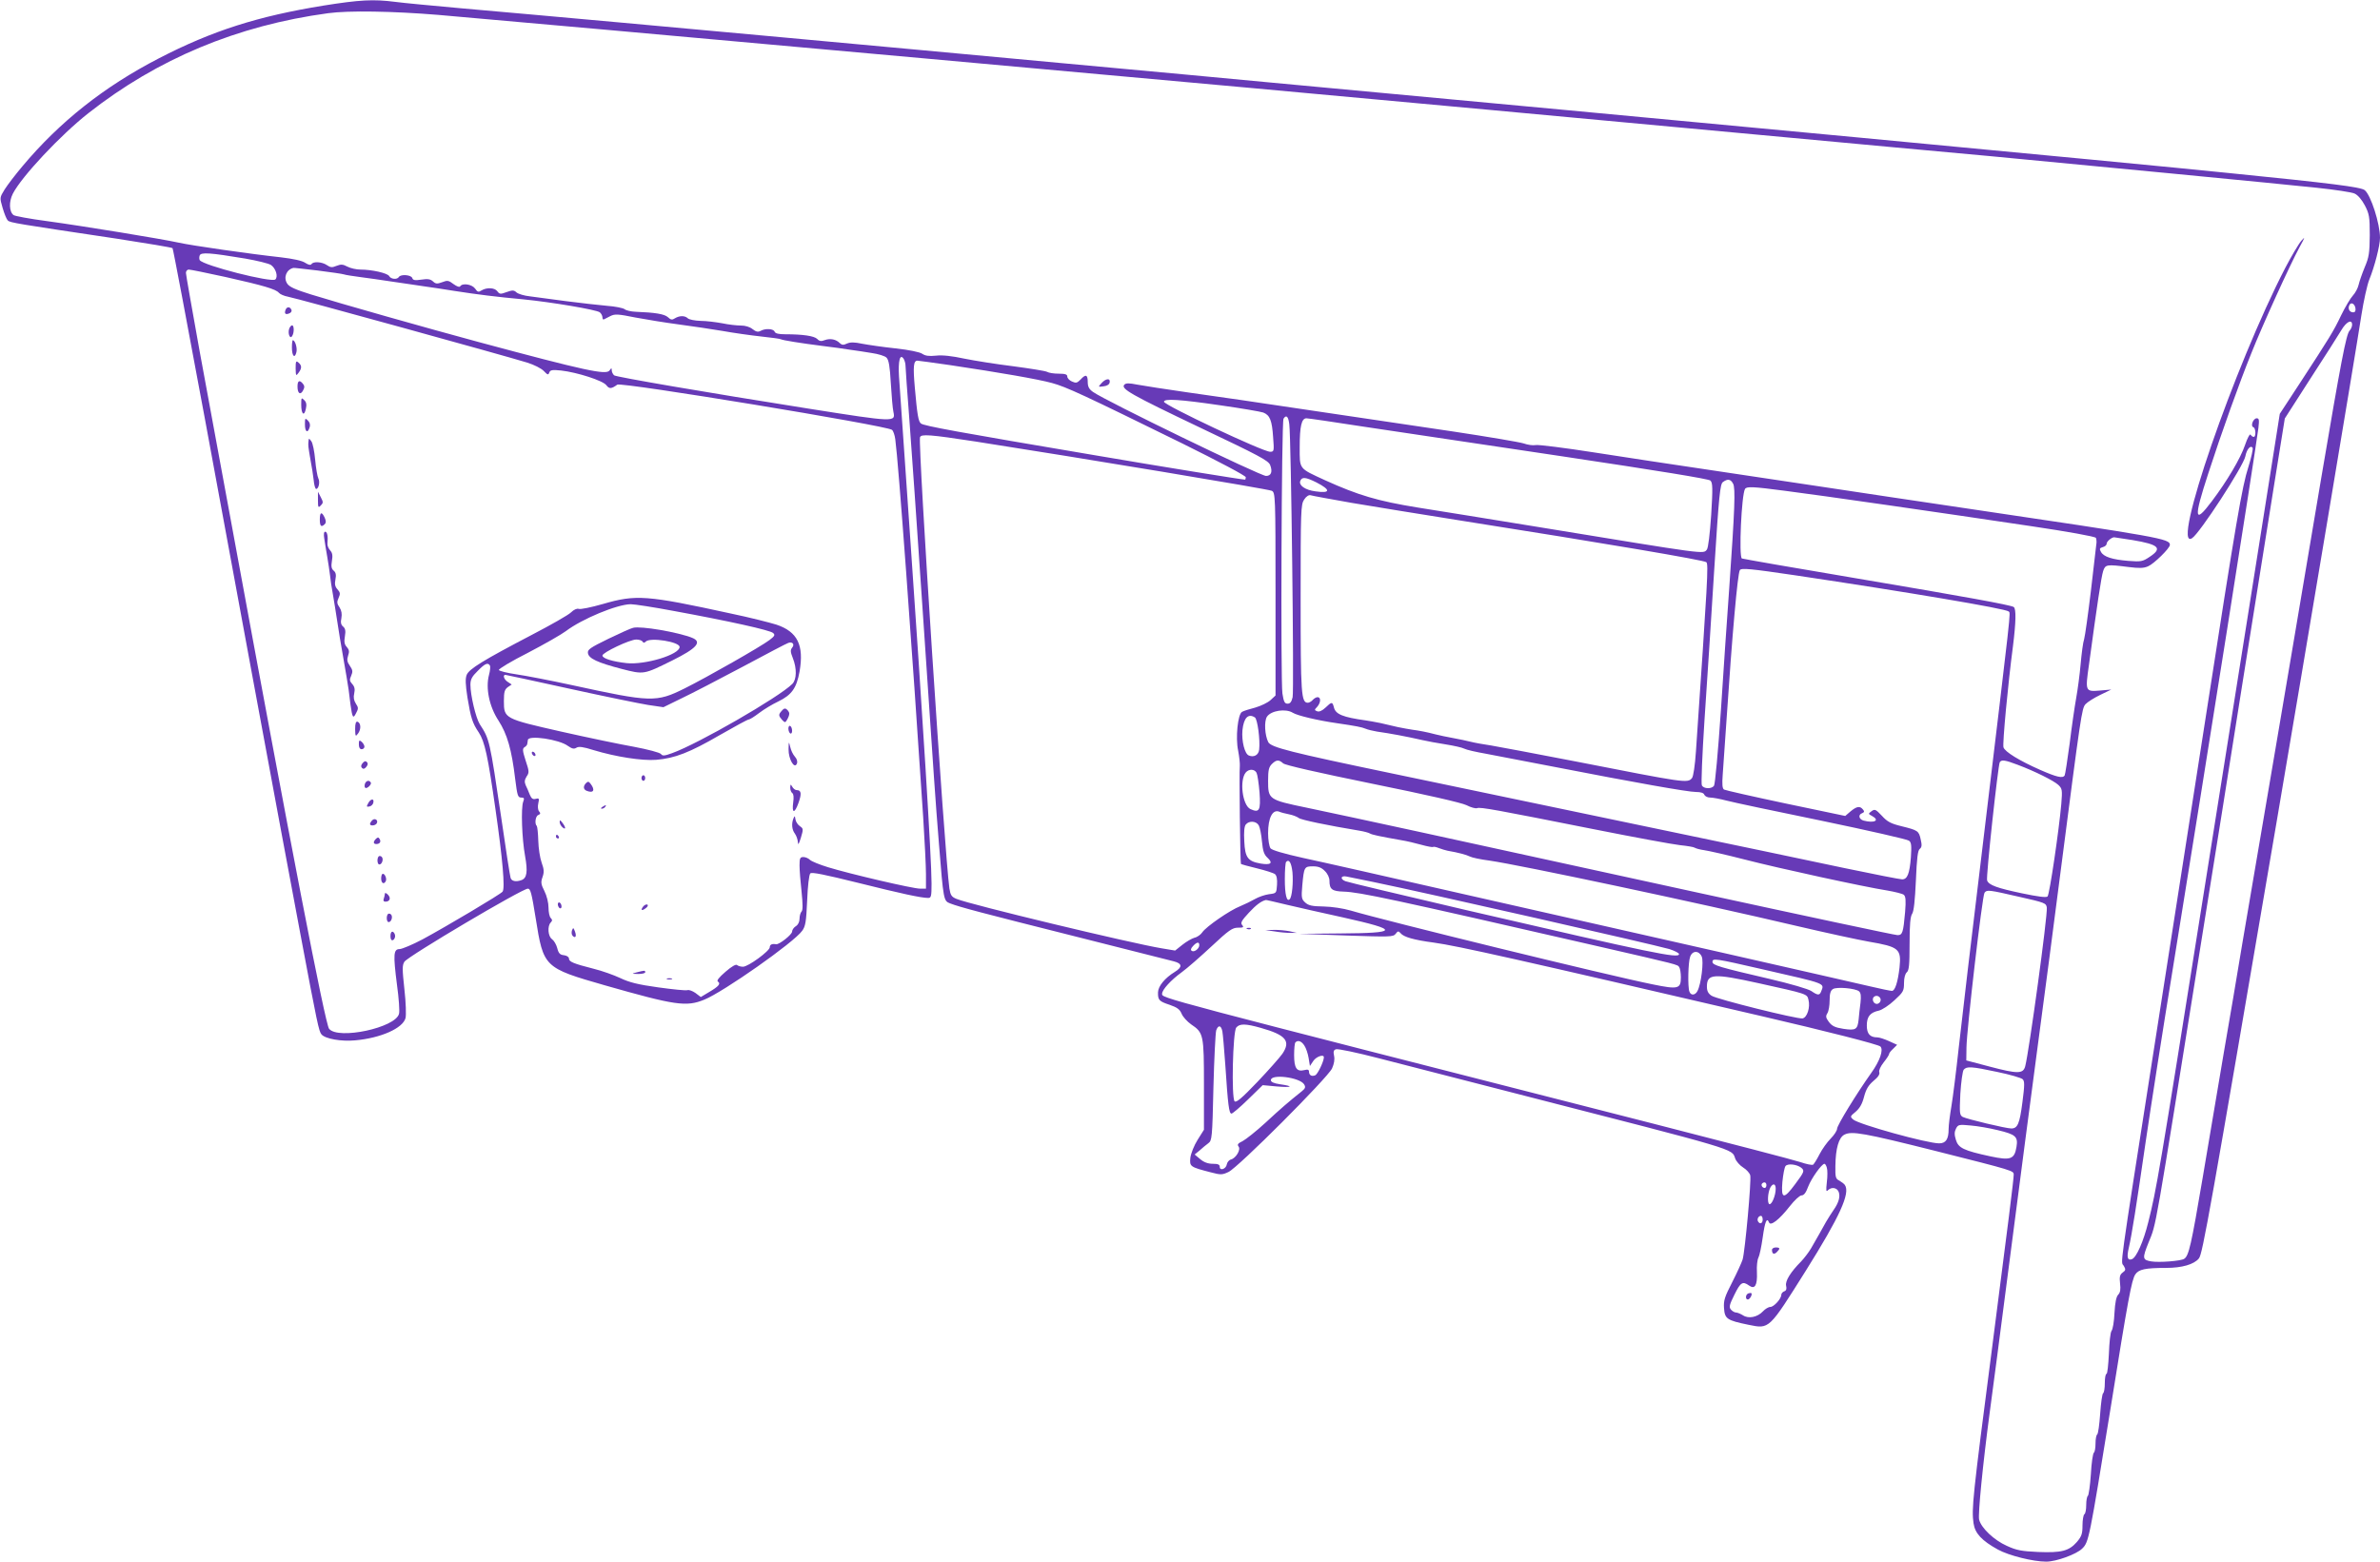 <?xml version="1.0" standalone="no"?>
<!DOCTYPE svg PUBLIC "-//W3C//DTD SVG 20010904//EN"
 "http://www.w3.org/TR/2001/REC-SVG-20010904/DTD/svg10.dtd">
<svg version="1.0" xmlns="http://www.w3.org/2000/svg"
 width="1280pt" height="840pt" viewBox="0 0 1280 840"
 preserveAspectRatio="xMidYMid meet">
<g transform="translate(0,840) scale(0.1,-0.1)"
fill="#673ab7" stroke="none">
<path d="M1740 8370 c-352 -57 -598 -135 -886 -284 -294 -152 -533 -341 -734
-581 -37 -44 -80 -100 -95 -124 -27 -44 -27 -44 -11 -99 9 -31 21 -61 28 -68
13 -12 45 -17 587 -98 161 -25 296 -47 299 -51 3 -3 81 -416 174 -918 174
-946 358 -1938 408 -2207 16 -85 63 -335 104 -556 93 -496 101 -531 115 -548
20 -24 107 -39 181 -32 137 12 257 65 271 120 4 15 2 85 -6 154 -12 111 -12
130 0 149 20 30 633 393 664 393 14 0 20 -22 42 -159 42 -264 44 -267 372
-361 379 -108 438 -117 535 -77 102 41 481 307 526 370 18 24 22 49 27 163 3
77 10 139 17 146 8 8 76 -6 254 -50 236 -59 343 -82 380 -82 16 0 18 9 18 78
0 136 -49 915 -115 1862 -25 355 -50 714 -60 865 -5 84 5 125 25 95 5 -8 10
-25 10 -37 0 -12 9 -138 20 -280 11 -142 42 -593 70 -1003 70 -1036 68 -1017
90 -1291 24 -301 25 -305 59 -318 51 -20 173 -52 666 -176 275 -70 517 -131
538 -136 46 -12 47 -31 5 -57 -54 -33 -89 -77 -90 -109 -1 -42 5 -49 63 -68
40 -14 54 -24 64 -48 7 -17 30 -42 51 -57 67 -45 69 -55 69 -326 l0 -241 -34
-54 c-19 -30 -36 -73 -39 -96 -5 -48 -2 -50 110 -79 53 -14 61 -14 95 2 51 23
533 506 557 557 11 25 15 48 11 67 -5 23 -3 32 10 36 9 4 114 -18 233 -49 119
-31 456 -117 747 -192 1193 -306 1148 -293 1167 -346 5 -15 25 -38 43 -49 18
-11 35 -30 38 -42 7 -25 -28 -410 -41 -453 -5 -16 -30 -71 -56 -122 -40 -78
-47 -98 -44 -139 4 -58 15 -66 132 -90 113 -23 108 -27 308 291 183 292 240
417 210 461 -4 6 -17 16 -29 23 -21 10 -23 19 -22 79 1 94 18 154 49 169 39
20 104 9 490 -88 424 -107 420 -106 420 -128 0 -25 -30 -264 -115 -921 -107
-822 -112 -875 -101 -954 8 -54 44 -93 131 -141 58 -32 189 -65 260 -65 54 0
163 40 193 70 36 35 38 46 153 755 94 587 113 690 133 720 18 27 53 35 165 35
87 0 151 19 177 51 20 24 59 244 419 2354 141 827 423 2510 455 2720 12 77 31
162 42 190 29 71 58 184 58 226 0 76 -49 229 -82 256 -20 17 -180 37 -728 92
-515 53 -3087 295 -5145 486 -88 8 -304 28 -480 45 -176 16 -468 43 -650 60
-181 17 -521 48 -755 70 -234 22 -571 53 -750 69 -379 35 -1322 121 -1725 156
-154 14 -316 29 -360 35 -117 15 -190 11 -385 -20z m616 -50 c482 -41 4563
-409 5644 -510 597 -55 591 -55 1080 -100 239 -22 482 -45 540 -50 58 -5 301
-28 540 -50 239 -22 485 -45 545 -50 402 -38 1611 -154 1755 -170 96 -10 188
-24 203 -31 18 -8 39 -33 55 -63 24 -46 27 -61 27 -161 -1 -96 -4 -118 -27
-172 -14 -34 -29 -77 -33 -95 -4 -18 -18 -44 -31 -58 -13 -14 -41 -61 -63
-106 -42 -88 -61 -118 -222 -365 l-108 -165 -26 -165 c-14 -90 -80 -503 -145
-916 -66 -414 -174 -1094 -240 -1510 -240 -1513 -252 -1580 -296 -1756 -26
-105 -64 -191 -88 -200 -24 -9 -29 10 -17 61 17 75 39 214 91 572 27 184 92
601 145 925 190 1172 437 2734 461 2913 5 43 4 52 -9 52 -19 0 -35 -42 -18
-48 13 -4 15 -52 2 -52 -6 0 -13 5 -17 12 -4 6 -17 -18 -30 -56 -24 -71 -96
-193 -179 -303 -94 -125 -98 -93 -19 149 71 219 167 487 232 648 59 149 209
478 259 570 30 55 32 60 10 35 -14 -16 -53 -82 -86 -145 -274 -529 -618 -1528
-502 -1455 40 24 277 388 287 441 7 37 28 62 39 45 3 -6 -7 -52 -23 -103 -34
-106 -64 -279 -232 -1363 -67 -429 -193 -1237 -280 -1795 -188 -1203 -175
-1112 -158 -1139 11 -19 11 -24 -6 -36 -15 -11 -18 -23 -14 -59 4 -32 1 -49
-10 -60 -10 -10 -17 -42 -20 -98 -2 -46 -9 -89 -16 -97 -6 -8 -12 -63 -14
-122 -3 -60 -8 -109 -13 -109 -5 0 -9 -22 -9 -49 0 -28 -4 -52 -9 -55 -5 -3
-12 -53 -16 -111 -4 -58 -11 -108 -16 -111 -5 -3 -9 -25 -9 -49 0 -24 -4 -46
-9 -49 -5 -4 -13 -56 -16 -116 -4 -61 -12 -113 -16 -116 -5 -3 -9 -25 -9 -49
0 -24 -4 -47 -10 -50 -5 -3 -10 -31 -10 -60 0 -46 -5 -59 -30 -89 -43 -49 -83
-59 -209 -54 -89 4 -116 9 -168 33 -68 30 -138 96 -149 141 -7 27 21 306 56
569 11 77 60 455 110 840 50 385 117 900 150 1145 33 245 87 657 120 915 112
866 116 894 136 917 11 12 46 34 79 50 l60 29 -56 -5 c-85 -7 -85 -8 -64 140
43 318 66 471 76 502 12 36 18 37 137 22 56 -7 81 -7 105 4 31 13 117 97 117
115 0 33 -44 41 -1125 201 -225 33 -556 83 -735 110 -179 27 -464 70 -634 95
-170 25 -440 66 -600 91 -160 25 -303 43 -317 40 -14 -3 -43 1 -65 9 -22 7
-193 36 -379 64 -187 28 -536 80 -775 115 -239 36 -532 79 -650 95 -118 17
-241 36 -273 42 -45 9 -61 9 -70 0 -21 -22 34 -53 409 -232 314 -149 365 -176
375 -200 14 -36 6 -59 -22 -59 -31 0 -864 404 -931 452 -21 15 -28 28 -28 54
0 39 -11 43 -39 12 -18 -18 -24 -20 -46 -10 -14 6 -25 18 -25 27 0 11 -11 15
-46 15 -25 0 -53 4 -63 10 -10 5 -92 18 -182 30 -90 11 -209 30 -263 41 -65
14 -117 20 -152 16 -38 -4 -58 -1 -74 10 -13 9 -70 21 -143 29 -67 7 -148 19
-180 25 -42 9 -64 9 -82 1 -19 -9 -27 -8 -38 2 -20 21 -52 27 -80 17 -20 -8
-30 -7 -42 6 -17 16 -77 25 -172 25 -35 0 -53 4 -57 14 -6 16 -49 19 -76 4
-13 -7 -24 -5 -43 10 -15 12 -39 19 -63 19 -22 0 -66 5 -99 12 -33 6 -86 13
-117 13 -31 1 -62 7 -69 14 -16 15 -44 15 -69 0 -15 -10 -22 -9 -38 6 -19 17
-69 25 -173 29 -25 1 -52 7 -60 14 -8 6 -50 15 -94 18 -44 4 -143 15 -220 25
-77 10 -165 22 -195 26 -30 3 -63 13 -72 21 -14 13 -22 13 -53 2 -33 -12 -38
-12 -50 4 -14 20 -57 22 -85 5 -17 -11 -22 -9 -35 10 -17 23 -68 31 -80 12 -4
-6 -18 -1 -36 12 -26 20 -33 21 -61 10 -27 -10 -35 -9 -49 4 -14 13 -29 15
-62 10 -35 -5 -46 -4 -50 9 -7 17 -62 21 -72 5 -9 -15 -43 -12 -52 5 -9 16
-93 35 -155 35 -21 0 -53 7 -70 16 -24 13 -35 13 -58 4 -24 -10 -33 -9 -52 4
-26 18 -74 21 -83 5 -5 -6 -16 -4 -33 7 -17 12 -65 22 -132 30 -165 18 -479
63 -550 79 -91 20 -512 89 -710 116 -91 12 -171 27 -177 32 -24 18 -26 72 -4
115 47 92 256 315 406 433 371 292 801 472 1290 538 109 15 348 11 591 -9z
m-1036 -1311 c63 -11 124 -26 137 -34 26 -18 40 -62 24 -78 -19 -19 -389 75
-407 104 -3 6 -3 17 0 25 7 18 54 15 246 -17z m388 -64 c70 -9 134 -18 142
-21 8 -3 47 -9 85 -14 39 -5 117 -16 175 -25 58 -8 134 -20 170 -25 36 -5 110
-16 165 -25 122 -19 226 -32 368 -45 153 -15 395 -56 413 -70 8 -7 14 -19 14
-27 0 -8 3 -13 8 -11 4 2 19 10 35 18 24 12 41 11 135 -8 59 -11 163 -28 232
-37 69 -9 175 -25 235 -35 61 -11 154 -24 209 -30 54 -6 102 -12 106 -15 8 -5
106 -21 225 -36 50 -6 115 -15 145 -20 30 -4 84 -12 119 -18 35 -5 71 -16 79
-25 12 -12 18 -47 23 -138 4 -68 10 -137 14 -154 12 -55 6 -55 -450 17 -557
88 -1040 171 -1052 180 -7 6 -13 19 -13 27 0 14 -2 14 -12 -1 -19 -25 -130 -1
-703 153 -282 76 -751 209 -902 256 -84 26 -117 41 -128 58 -22 33 -5 76 33
85 2 1 61 -6 130 -14z m-495 -35 c205 -46 270 -65 287 -85 7 -8 28 -17 49 -21
38 -6 1165 -317 1285 -354 39 -12 78 -32 91 -46 20 -21 24 -22 29 -8 5 14 16
16 64 11 87 -10 224 -54 243 -79 16 -21 27 -20 59 3 21 15 1448 -220 1477
-243 7 -5 15 -28 18 -51 17 -125 88 -1090 150 -2032 8 -126 15 -265 15 -307
l0 -78 -32 0 c-38 0 -373 78 -494 115 -46 14 -90 32 -98 40 -8 8 -24 15 -35
15 -18 0 -21 -6 -21 -45 0 -25 5 -89 11 -142 7 -68 7 -99 0 -106 -6 -6 -11
-24 -11 -39 0 -17 -8 -33 -20 -40 -11 -7 -20 -20 -20 -29 0 -16 -70 -71 -86
-68 -22 4 -34 -2 -34 -16 0 -20 -116 -105 -144 -105 -12 0 -26 4 -32 9 -5 6
-29 -7 -62 -36 -36 -31 -49 -48 -41 -53 17 -11 4 -26 -47 -56 l-45 -27 -29 22
c-16 11 -35 18 -43 15 -8 -3 -78 4 -157 15 -109 15 -156 27 -204 50 -34 16
-98 39 -143 50 -110 28 -133 38 -133 55 0 8 -11 16 -27 18 -21 2 -29 10 -36
38 -5 19 -17 40 -28 48 -22 15 -26 71 -7 90 9 9 9 15 0 24 -7 7 -12 32 -12 56
0 26 -9 63 -22 89 -19 37 -20 48 -10 76 9 26 8 41 -5 77 -9 25 -17 78 -18 117
-1 40 -5 76 -8 80 -13 12 -7 54 8 59 12 5 13 10 4 20 -6 7 -8 26 -4 43 6 26 4
29 -14 24 -16 -4 -23 2 -32 23 -6 16 -16 39 -22 51 -7 17 -6 28 5 46 15 21 14
29 -5 86 -17 53 -18 64 -6 72 8 4 15 13 15 19 1 5 2 15 3 20 3 27 168 3 215
-32 23 -16 33 -18 46 -10 13 8 36 5 93 -13 119 -36 260 -58 336 -52 100 8 180
39 342 133 80 46 150 84 156 84 6 0 31 16 56 35 25 19 71 47 103 62 72 35 98
72 114 160 25 143 -11 215 -124 253 -35 11 -145 39 -246 60 -454 99 -509 103
-688 51 -63 -18 -121 -30 -130 -26 -9 3 -26 -4 -41 -19 -14 -14 -109 -68 -211
-121 -260 -136 -337 -183 -350 -215 -8 -20 -7 -50 4 -122 18 -109 27 -138 61
-188 32 -49 49 -126 90 -415 38 -265 52 -423 38 -441 -10 -14 -305 -189 -431
-257 -53 -28 -108 -51 -122 -52 -34 0 -36 -27 -15 -192 10 -72 15 -142 11
-156 -18 -75 -327 -141 -376 -81 -21 24 -209 998 -520 2689 -56 303 -135 732
-176 954 -40 223 -74 413 -74 423 0 10 7 18 15 18 9 0 98 -18 198 -40z m11455
-168 c2 -14 -2 -22 -12 -22 -19 0 -29 17 -22 36 8 22 30 12 34 -14z m-18 -89
c0 -9 -6 -24 -14 -32 -18 -21 -45 -161 -151 -786 -115 -684 -198 -1172 -245
-1450 -49 -286 -114 -670 -180 -1057 -27 -164 -72 -430 -100 -590 -27 -161
-79 -465 -114 -675 -61 -359 -74 -418 -99 -434 -17 -12 -136 -21 -177 -14 -48
8 -49 16 -15 101 44 109 27 16 285 1627 61 378 160 999 220 1380 61 380 137
857 169 1059 l59 367 138 215 c77 118 151 235 166 260 27 46 58 61 58 29z
m-7540 -217 c267 -40 470 -75 547 -96 78 -21 172 -65 701 -325 194 -96 342
-174 342 -182 0 -7 -2 -13 -4 -13 -15 0 -455 71 -806 131 -740 125 -921 158
-937 171 -14 11 -20 46 -33 194 -10 113 -7 144 14 144 6 0 85 -11 176 -24z
m1452 -216 c113 -16 218 -34 232 -39 36 -14 47 -43 53 -132 6 -76 5 -79 -16
-79 -39 0 -571 251 -571 269 0 18 83 13 302 -19z m372 -102 c10 -75 26 -1432
18 -1468 -6 -25 -13 -35 -27 -35 -16 0 -21 10 -28 55 -10 69 -5 1461 6 1478
15 23 26 12 31 -30z m400 -13 c160 -24 642 -96 1071 -160 513 -77 785 -121
794 -130 12 -12 13 -40 4 -185 -7 -103 -16 -177 -23 -186 -21 -25 11 -29 -905
121 -247 40 -540 88 -650 105 -216 35 -320 66 -499 147 -143 66 -136 57 -136
179 0 111 10 154 36 154 10 0 148 -20 308 -45z m-2087 -80 c577 -90 1576 -256
1593 -265 19 -10 20 -25 20 -556 l0 -545 -27 -25 c-14 -13 -51 -31 -82 -40
-31 -8 -63 -18 -71 -23 -23 -12 -36 -140 -21 -209 6 -32 10 -68 9 -82 -4 -34
2 -523 6 -527 2 -2 41 -13 87 -24 45 -11 89 -25 96 -31 9 -7 13 -27 11 -57 -3
-46 -3 -46 -44 -51 -22 -3 -56 -15 -75 -26 -19 -11 -54 -28 -78 -38 -57 -22
-185 -111 -205 -141 -8 -12 -27 -26 -42 -29 -14 -4 -44 -21 -65 -38 l-39 -31
-72 12 c-164 27 -1033 236 -1104 266 -27 11 -32 20 -38 56 -26 188 -170 2392
-158 2427 6 18 51 15 299 -23z m1833 -220 c78 -40 77 -60 -5 -48 -55 7 -91 32
-82 56 9 23 29 21 87 -8z m2241 -7 c13 -24 9 -135 -21 -563 -11 -148 -31 -445
-45 -660 -15 -219 -31 -395 -37 -402 -14 -18 -55 -16 -65 2 -5 7 2 166 14 352
13 186 36 547 52 803 26 409 32 466 47 477 26 19 42 16 55 -9z m279 -38 c183
-23 855 -120 1329 -191 189 -28 339 -55 343 -62 3 -6 5 -23 2 -37 -2 -14 -15
-126 -29 -250 -15 -124 -31 -239 -36 -257 -6 -17 -14 -78 -19 -135 -5 -57 -16
-139 -24 -183 -8 -44 -24 -154 -35 -244 -12 -89 -24 -167 -27 -172 -10 -17
-43 -9 -132 30 -113 50 -189 97 -197 121 -6 19 24 340 51 544 16 128 18 202 4
211 -18 11 -253 54 -857 156 -328 55 -601 103 -605 105 -17 11 -2 343 17 374
9 14 40 13 215 -10z m-2330 -65 c113 -19 376 -62 585 -95 786 -124 1310 -213
1322 -224 12 -11 7 -94 -56 -1018 -5 -75 -14 -134 -21 -143 -24 -29 -32 -27
-630 90 -206 40 -409 78 -450 85 -41 6 -91 15 -110 20 -19 5 -62 14 -95 20
-33 6 -76 15 -95 20 -45 12 -87 20 -125 25 -16 2 -51 9 -77 14 -27 6 -69 16
-95 22 -27 5 -61 12 -78 14 -123 17 -162 33 -171 70 -8 31 -12 31 -45 -1 -18
-17 -34 -24 -45 -20 -15 6 -16 8 0 24 20 23 21 52 2 52 -7 0 -19 -7 -26 -15
-7 -8 -19 -15 -26 -15 -36 0 -39 44 -39 560 0 478 1 506 19 533 11 17 25 26
35 23 9 -3 108 -21 221 -41z m4199 -200 c143 -24 163 -44 91 -91 -37 -25 -46
-26 -113 -21 -87 7 -134 22 -148 49 -9 16 -7 20 10 25 12 3 21 11 21 19 0 11
25 33 40 34 3 0 47 -7 99 -15z m-1811 -190 c596 -89 1130 -179 1145 -194 11
-11 17 47 -137 -1236 -58 -478 -117 -976 -131 -1105 -14 -129 -32 -273 -40
-320 -8 -47 -15 -102 -15 -123 0 -55 -15 -77 -51 -77 -65 0 -432 102 -462 128
-18 16 -17 17 13 42 21 18 35 41 45 80 11 41 23 62 51 86 25 20 35 36 31 47
-3 9 6 30 24 53 16 20 29 40 29 45 0 5 10 17 22 28 l21 21 -44 20 c-24 11 -52
20 -62 20 -40 0 -57 19 -57 64 0 48 18 70 65 80 17 4 54 28 83 55 48 44 52 51
52 93 0 28 6 50 15 58 12 10 15 40 15 154 0 103 4 147 14 161 9 14 15 71 20
179 5 121 10 162 21 170 11 9 12 20 5 50 -10 47 -15 50 -104 72 -57 14 -76 24
-105 56 -33 35 -38 37 -55 25 -19 -14 -19 -15 2 -26 44 -24 13 -40 -45 -25
-26 7 -31 32 -8 40 12 5 13 10 4 20 -16 20 -33 17 -66 -10 l-29 -25 -320 67
c-175 37 -325 71 -332 75 -9 6 -11 28 -7 80 3 40 12 176 21 302 30 452 59 777
71 798 7 13 57 8 301 -28z m-6036 -191 c295 -54 522 -104 536 -119 12 -10 8
-17 -20 -38 -46 -35 -332 -198 -456 -260 -153 -76 -180 -75 -607 18 -115 25
-250 51 -299 58 -49 7 -91 18 -93 23 -2 6 68 48 157 93 88 46 179 98 203 116
87 66 275 144 349 145 20 0 124 -16 230 -36z m638 -198 c-10 -13 -9 -23 4 -56
22 -55 21 -115 -3 -139 -71 -71 -506 -322 -646 -372 -41 -15 -52 -16 -60 -5
-6 8 -71 25 -145 39 -74 13 -251 50 -393 82 -304 69 -307 70 -307 164 0 50 4
62 21 75 l21 14 -21 14 c-20 12 -29 38 -13 38 4 0 160 -34 347 -75 187 -41
377 -80 421 -87 l82 -12 98 48 c55 26 203 103 329 170 127 68 237 126 245 128
23 8 35 -9 20 -26z m-1625 -96 c3 -5 1 -28 -5 -50 -19 -71 1 -170 51 -246 47
-73 71 -156 90 -316 11 -87 14 -98 32 -98 16 0 18 -4 11 -22 -13 -33 -7 -201
10 -293 15 -83 10 -118 -19 -129 -30 -11 -54 -6 -59 12 -3 9 -26 154 -50 322
-63 424 -63 423 -116 505 -21 34 -50 155 -50 212 0 28 8 44 39 74 39 40 55 47
66 29z m4318 -254 c24 -15 132 -41 237 -56 102 -15 134 -21 155 -30 11 -5 38
-11 60 -15 71 -10 157 -26 245 -46 25 -6 81 -16 125 -23 44 -7 89 -17 100 -23
11 -6 63 -18 115 -27 52 -10 221 -42 375 -72 426 -83 713 -134 756 -134 26 0
42 -5 45 -15 4 -8 17 -15 31 -15 14 0 53 -7 87 -16 33 -9 265 -58 514 -109
250 -52 461 -100 469 -107 13 -10 14 -27 10 -90 -7 -88 -19 -118 -47 -118 -11
0 -149 27 -307 60 -158 34 -652 137 -1098 230 -445 93 -1048 219 -1340 280
-547 114 -649 140 -664 168 -19 37 -23 113 -7 137 22 33 101 45 139 21z m-204
-25 c14 -9 29 -121 23 -173 -3 -29 -28 -43 -55 -32 -23 8 -40 78 -35 136 7 67
31 92 67 69z m152 -247 c11 -10 183 -49 481 -110 291 -59 479 -102 505 -115
23 -12 49 -19 57 -16 17 7 103 -9 621 -112 221 -44 432 -83 470 -87 39 -4 75
-10 80 -14 6 -4 28 -10 50 -13 22 -3 120 -25 217 -50 186 -48 641 -147 768
-167 41 -7 81 -17 89 -23 10 -9 12 -29 7 -92 -10 -112 -14 -125 -41 -125 -13
0 -497 103 -1076 229 -580 127 -1250 273 -1489 325 -239 52 -514 111 -610 131
-208 43 -210 45 -210 146 0 56 4 73 20 89 24 24 38 25 61 4z m3951 -8 c93 -35
193 -85 218 -108 21 -20 22 -27 16 -102 -12 -138 -63 -487 -74 -498 -7 -7 -52
-1 -138 17 -133 28 -178 44 -187 69 -7 17 59 621 68 636 9 15 29 12 97 -14z
m-4094 -43 c5 -10 12 -58 16 -106 7 -96 -1 -111 -49 -89 -43 20 -60 155 -25
197 17 20 47 19 58 -2z m174 -223 c21 -4 44 -13 53 -20 12 -10 151 -39 325
-68 25 -4 51 -11 57 -15 12 -7 48 -15 173 -37 25 -4 72 -15 104 -24 32 -9 61
-14 63 -12 3 3 17 0 32 -6 14 -5 35 -12 46 -14 59 -10 102 -22 120 -31 11 -6
58 -16 105 -22 167 -24 1115 -225 1650 -351 162 -38 338 -76 390 -85 164 -28
176 -39 166 -139 -9 -78 -24 -126 -41 -126 -7 0 -61 11 -120 25 -59 14 -416
95 -794 181 -377 85 -1002 227 -1387 314 -386 88 -775 176 -865 195 -108 24
-168 42 -176 52 -7 10 -13 45 -13 81 0 83 24 130 60 116 8 -4 32 -10 52 -14z
m-162 -60 c6 -11 14 -50 17 -86 5 -52 11 -71 31 -89 30 -28 16 -39 -38 -30
-69 12 -84 32 -88 119 -3 51 0 81 8 91 18 22 57 19 70 -5z m181 -251 c5 -56
-2 -134 -15 -146 -16 -16 -26 26 -26 108 0 47 3 89 7 93 16 16 28 -4 34 -55z
m174 6 c15 -14 25 -36 25 -52 0 -47 14 -57 77 -59 87 -3 256 -39 1363 -293
440 -101 432 -99 441 -113 5 -7 9 -32 9 -55 0 -62 -14 -66 -151 -38 -239 48
-1439 342 -1624 397 -41 12 -101 21 -146 22 -62 1 -81 5 -99 21 -20 18 -22 26
-16 93 9 99 11 102 58 102 28 0 46 -7 63 -25z m260 -59 c287 -59 1493 -333
1593 -361 28 -9 52 -21 52 -27 0 -25 -133 2 -1146 237 -342 80 -633 149 -648
155 -31 12 -25 32 7 25 12 -2 76 -16 142 -29z m3475 -80 c138 -31 145 -34 148
-58 5 -42 -95 -772 -116 -853 -11 -42 -40 -42 -192 -2 l-125 33 1 70 c1 95 85
816 97 832 13 17 22 16 187 -22z m-3942 -42 c59 -14 196 -45 306 -69 305 -68
301 -84 -19 -86 l-220 -2 254 -9 c237 -8 254 -8 267 9 12 16 15 16 27 3 16
-20 71 -36 177 -50 127 -17 468 -94 1765 -396 349 -81 627 -152 638 -163 18
-18 -3 -78 -49 -142 -80 -113 -184 -282 -184 -301 0 -9 -15 -33 -34 -52 -19
-19 -46 -57 -60 -84 -14 -28 -30 -53 -35 -57 -6 -3 -36 3 -68 14 -32 11 -386
103 -788 206 -2709 692 -2645 675 -2645 700 0 21 47 73 105 115 29 21 101 84
160 139 94 88 113 101 143 101 29 0 33 2 22 15 -9 11 -3 23 37 66 39 42 66 62
91 68 1 1 51 -11 110 -25z m-468 -218 c0 -19 -27 -39 -40 -31 -8 5 -6 13 6 26
20 22 34 25 34 5z m2702 -61 c12 -26 -3 -149 -23 -186 -12 -23 -35 -25 -43 -3
-10 25 -7 160 4 188 12 34 47 34 62 1z m328 -69 c349 -80 332 -73 314 -120 -8
-21 -19 -20 -52 3 -16 11 -111 39 -227 66 -266 62 -305 73 -305 91 0 21 13 19
270 -40z m-20 -75 c258 -57 259 -57 266 -88 11 -41 -7 -97 -32 -101 -30 -4
-460 103 -489 122 -18 12 -25 25 -25 49 0 70 35 72 280 18z m538 -43 c10 -9
12 -25 8 -62 -4 -28 -8 -68 -10 -90 -6 -54 -15 -60 -82 -50 -45 7 -61 15 -78
37 -17 23 -18 31 -8 47 7 11 12 42 12 69 0 37 5 53 18 61 21 13 120 4 140 -12z
m115 -54 c-3 -8 -12 -14 -19 -14 -20 0 -30 30 -13 40 17 11 40 -7 32 -26z
m-3332 -143 c135 -38 162 -71 116 -139 -14 -20 -75 -89 -135 -152 -84 -88
-113 -112 -122 -104 -18 18 -10 375 9 397 18 22 51 21 132 -2z m-207 -18 c3
-16 10 -98 16 -183 14 -214 20 -260 33 -260 6 0 46 34 89 76 l79 77 76 -7 c83
-7 94 1 16 12 -33 5 -48 12 -48 22 0 35 156 15 179 -23 9 -15 6 -22 -14 -38
-69 -55 -111 -91 -194 -168 -50 -46 -106 -90 -123 -99 -25 -12 -30 -18 -22
-29 14 -16 -14 -63 -41 -70 -11 -3 -20 -15 -22 -26 -4 -25 -38 -37 -38 -13 0
12 -10 16 -37 16 -26 0 -48 8 -68 25 l-30 25 27 22 c14 13 35 30 47 39 19 14
21 28 27 300 4 156 11 294 15 307 11 30 26 28 33 -5z m441 -77 c9 -13 19 -43
23 -67 l7 -43 18 27 c16 24 57 38 57 20 0 -22 -34 -93 -47 -97 -19 -8 -33 1
-33 20 0 10 -7 13 -25 8 -41 -10 -55 10 -55 81 0 34 3 65 7 68 13 14 33 7 48
-17z m3727 -142 c68 -14 129 -32 136 -39 11 -10 11 -31 -1 -123 -15 -117 -26
-142 -60 -142 -28 0 -237 50 -261 62 -17 10 -18 19 -13 125 4 63 12 121 18
129 16 19 41 18 181 -12z m2 -313 c97 -23 110 -35 101 -90 -11 -67 -32 -74
-140 -51 -144 31 -173 45 -186 89 -9 29 -8 43 1 61 11 21 16 22 79 16 36 -3
101 -14 145 -25z m-1057 -202 c19 -16 18 -21 -32 -88 -62 -84 -77 -82 -69 12
4 39 11 78 17 85 12 15 61 9 84 -9z m138 0 c4 -12 4 -47 0 -78 -5 -45 -4 -54
6 -43 20 19 49 14 58 -10 9 -25 0 -57 -28 -97 -10 -14 -28 -43 -40 -63 -23
-42 -46 -82 -81 -143 -13 -22 -37 -53 -53 -70 -57 -57 -87 -106 -81 -131 4
-17 1 -26 -10 -30 -9 -3 -16 -12 -16 -19 0 -21 -40 -65 -59 -65 -10 0 -28 -11
-40 -24 -29 -31 -77 -41 -107 -21 -13 8 -30 15 -37 15 -8 0 -20 7 -28 16 -11
13 -8 26 19 80 33 67 44 74 79 49 31 -22 45 1 42 72 -2 32 2 67 8 78 6 11 16
59 23 108 12 86 22 111 34 82 8 -22 54 13 112 87 25 32 53 58 63 58 13 0 24
15 36 48 17 44 72 121 87 122 4 0 10 -9 13 -21z m-325 -94 c0 -8 -4 -15 -9
-15 -13 0 -22 16 -14 24 11 11 23 6 23 -9z m50 -19 c0 -36 -21 -87 -34 -83
-12 4 -9 62 5 89 14 25 29 22 29 -6z m-70 -166 c0 -21 -15 -27 -25 -10 -7 12
2 30 16 30 5 0 9 -9 9 -20z"/>
<path d="M5924 6339 c-19 -21 -19 -21 11 -17 19 2 31 10 33 21 5 24 -21 22
-44 -4z"/>
<path d="M1536 6734 c-8 -21 -1 -28 19 -20 9 3 15 11 13 18 -7 19 -25 20 -32
2z"/>
<path d="M1555 6631 c-8 -26 5 -57 16 -39 12 18 11 58 0 58 -5 0 -12 -8 -16
-19z"/>
<path d="M1570 6531 c0 -46 15 -62 24 -26 6 23 -7 65 -19 65 -3 0 -5 -18 -5
-39z"/>
<path d="M1590 6419 c1 -41 2 -43 15 -25 19 25 19 40 0 56 -13 11 -15 6 -15
-31z"/>
<path d="M1600 6321 c0 -38 16 -48 30 -21 9 16 8 25 -1 36 -18 22 -29 17 -29
-15z"/>
<path d="M1620 6223 c0 -51 16 -65 25 -22 5 22 3 36 -9 47 -15 15 -16 13 -16
-25z"/>
<path d="M1640 6117 c0 -40 15 -50 25 -16 5 14 1 27 -9 37 -15 15 -16 13 -16
-21z"/>
<path d="M1659 6025 c-2 -22 -2 -24 12 -105 6 -30 13 -76 16 -102 2 -27 9 -48
13 -48 14 0 22 38 12 57 -5 10 -13 55 -17 100 -4 45 -13 90 -21 100 -13 17
-13 17 -15 -2z"/>
<path d="M1710 5710 c0 -40 2 -43 15 -29 14 14 14 18 0 45 l-15 29 0 -45z"/>
<path d="M1720 5605 c0 -36 8 -43 27 -24 7 7 7 17 -1 35 -16 34 -26 30 -26
-11z"/>
<path d="M1744 5503 c3 -21 10 -65 16 -98 6 -33 12 -78 15 -100 2 -22 9 -67
15 -100 6 -33 17 -103 25 -155 8 -52 19 -121 25 -152 21 -120 30 -174 35 -208
2 -19 7 -55 10 -80 10 -71 14 -78 30 -46 13 24 13 30 -1 51 -11 17 -14 34 -9
55 5 23 2 37 -11 51 -14 16 -15 23 -5 45 9 21 8 30 -7 52 -15 21 -17 33 -10
55 8 22 6 32 -7 47 -13 14 -15 28 -10 58 5 29 2 42 -10 52 -11 9 -14 22 -9 45
4 22 1 41 -10 58 -14 20 -15 29 -5 51 10 22 9 29 -6 46 -13 14 -16 28 -11 53
5 25 2 38 -9 47 -12 10 -15 23 -10 52 5 29 3 44 -9 57 -9 10 -16 26 -15 37 4
38 -1 64 -12 64 -7 0 -9 -13 -5 -37z"/>
<path d="M4203 4575 c-17 -19 -16 -25 3 -47 16 -17 18 -17 31 8 10 20 10 30 2
40 -14 17 -21 17 -36 -1z"/>
<path d="M1910 4478 c1 -40 2 -42 16 -23 17 23 15 56 -3 63 -9 2 -13 -9 -13
-40z"/>
<path d="M4240 4481 c0 -11 5 -23 10 -26 6 -3 10 3 10 14 0 11 -4 23 -10 26
-5 3 -10 -3 -10 -14z"/>
<path d="M1930 4396 c0 -16 5 -26 15 -26 8 0 15 6 15 14 0 7 -7 19 -15 26 -13
11 -15 8 -15 -14z"/>
<path d="M4241 4370 c-1 -53 32 -110 45 -77 4 11 0 25 -11 37 -10 11 -21 34
-25 52 -8 32 -8 32 -9 -12z"/>
<path d="M2860 4351 c0 -5 5 -13 10 -16 6 -3 10 -2 10 4 0 5 -4 13 -10 16 -5
3 -10 2 -10 -4z"/>
<path d="M1950 4295 c-9 -11 -10 -19 -3 -26 7 -7 14 -5 23 6 9 11 10 19 3 26
-7 7 -14 5 -23 -6z"/>
<path d="M3450 4215 c0 -8 5 -15 10 -15 6 0 10 7 10 15 0 8 -4 15 -10 15 -5 0
-10 -7 -10 -15z"/>
<path d="M1963 4185 c-3 -9 -3 -19 1 -22 8 -9 37 18 30 28 -8 14 -24 11 -31
-6z"/>
<path d="M3152 4188 c-17 -17 -15 -35 4 -42 36 -14 46 4 21 37 -10 14 -15 15
-25 5z"/>
<path d="M4250 4163 c0 -12 5 -25 11 -29 7 -4 9 -23 5 -50 -8 -60 7 -62 28 -4
18 50 16 70 -9 70 -8 0 -19 8 -24 18 -9 15 -10 15 -11 -5z"/>
<path d="M1980 4079 c-10 -18 -9 -20 7 -17 10 2 19 11 21 21 5 24 -15 21 -28
-4z"/>
<path d="M3240 4060 c-9 -6 -10 -10 -3 -10 6 0 15 5 18 10 8 12 4 12 -15 0z"/>
<path d="M4267 3997 c-11 -28 -8 -60 8 -81 8 -11 15 -31 16 -45 1 -19 5 -13
16 22 14 47 14 50 -5 63 -12 8 -22 24 -24 37 -3 20 -4 20 -11 4z"/>
<path d="M2002 3988 c-7 -7 -12 -16 -12 -20 0 -12 28 -10 36 3 10 17 -10 31
-24 17z"/>
<path d="M3010 3978 c0 -8 7 -21 15 -28 19 -16 19 -1 0 24 -12 16 -15 17 -15
4z"/>
<path d="M2990 3900 c0 -5 5 -10 11 -10 5 0 7 5 4 10 -3 6 -8 10 -11 10 -2 0
-4 -4 -4 -10z"/>
<path d="M2022 3888 c-16 -16 -15 -28 2 -28 19 0 27 13 17 28 -5 9 -10 9 -19
0z"/>
<path d="M2037 3794 c-11 -11 -8 -44 3 -44 15 0 24 30 13 41 -5 5 -12 6 -16 3z"/>
<path d="M2050 3675 c0 -25 14 -34 24 -16 8 12 -3 41 -15 41 -5 0 -9 -11 -9
-25z"/>
<path d="M2070 3593 c0 -6 -3 -18 -6 -27 -4 -10 -1 -16 9 -16 24 0 31 20 13
38 -9 9 -16 11 -16 5z"/>
<path d="M3000 3536 c0 -8 5 -18 10 -21 6 -3 10 1 10 9 0 8 -4 18 -10 21 -5 3
-10 -1 -10 -9z"/>
<path d="M3460 3525 c-17 -21 -9 -27 13 -10 10 7 14 16 9 19 -5 3 -15 -1 -22
-9z"/>
<path d="M2087 3484 c-11 -11 -8 -44 3 -44 15 0 24 30 13 41 -5 5 -12 6 -16 3z"/>
<path d="M3076 3395 c-3 -10 -2 -23 4 -29 15 -15 22 -2 12 24 -8 21 -9 22 -16
5z"/>
<path d="M2100 3365 c0 -17 5 -25 13 -22 6 2 12 12 12 22 0 10 -6 20 -12 23
-8 2 -13 -6 -13 -23z"/>
<path d="M3425 3170 c-30 -8 -30 -8 8 -9 20 0 37 4 37 9 0 11 -2 11 -45 0z"/>
<path d="M3588 3133 c6 -2 18 -2 25 0 6 3 1 5 -13 5 -14 0 -19 -2 -12 -5z"/>
<path d="M3405 5023 c-11 -2 -71 -29 -133 -59 -98 -48 -113 -58 -110 -77 4
-29 51 -51 181 -85 121 -31 118 -31 272 45 133 66 162 100 108 122 -78 31
-277 65 -318 54z m51 -74 c4 -8 9 -8 17 0 24 24 182 -1 182 -29 0 -41 -184
-97 -284 -87 -75 8 -131 25 -131 41 0 16 147 86 182 86 15 0 30 -5 34 -11z"/>
<path d="M6708 3403 c7 -3 16 -2 19 1 4 3 -2 6 -13 5 -11 0 -14 -3 -6 -6z"/>
<path d="M6855 3390 c28 -5 66 -8 85 -8 l35 0 -40 9 c-22 4 -60 8 -85 7 l-45
-1 50 -7z"/>
<path d="M9530 1677 c0 -22 11 -27 26 -12 19 19 18 25 -6 25 -11 0 -20 -6 -20
-13z"/>
<path d="M9403 1443 c-16 -6 -17 -33 -3 -33 11 0 26 28 19 34 -2 2 -10 1 -16
-1z"/>
</g>
</svg>
